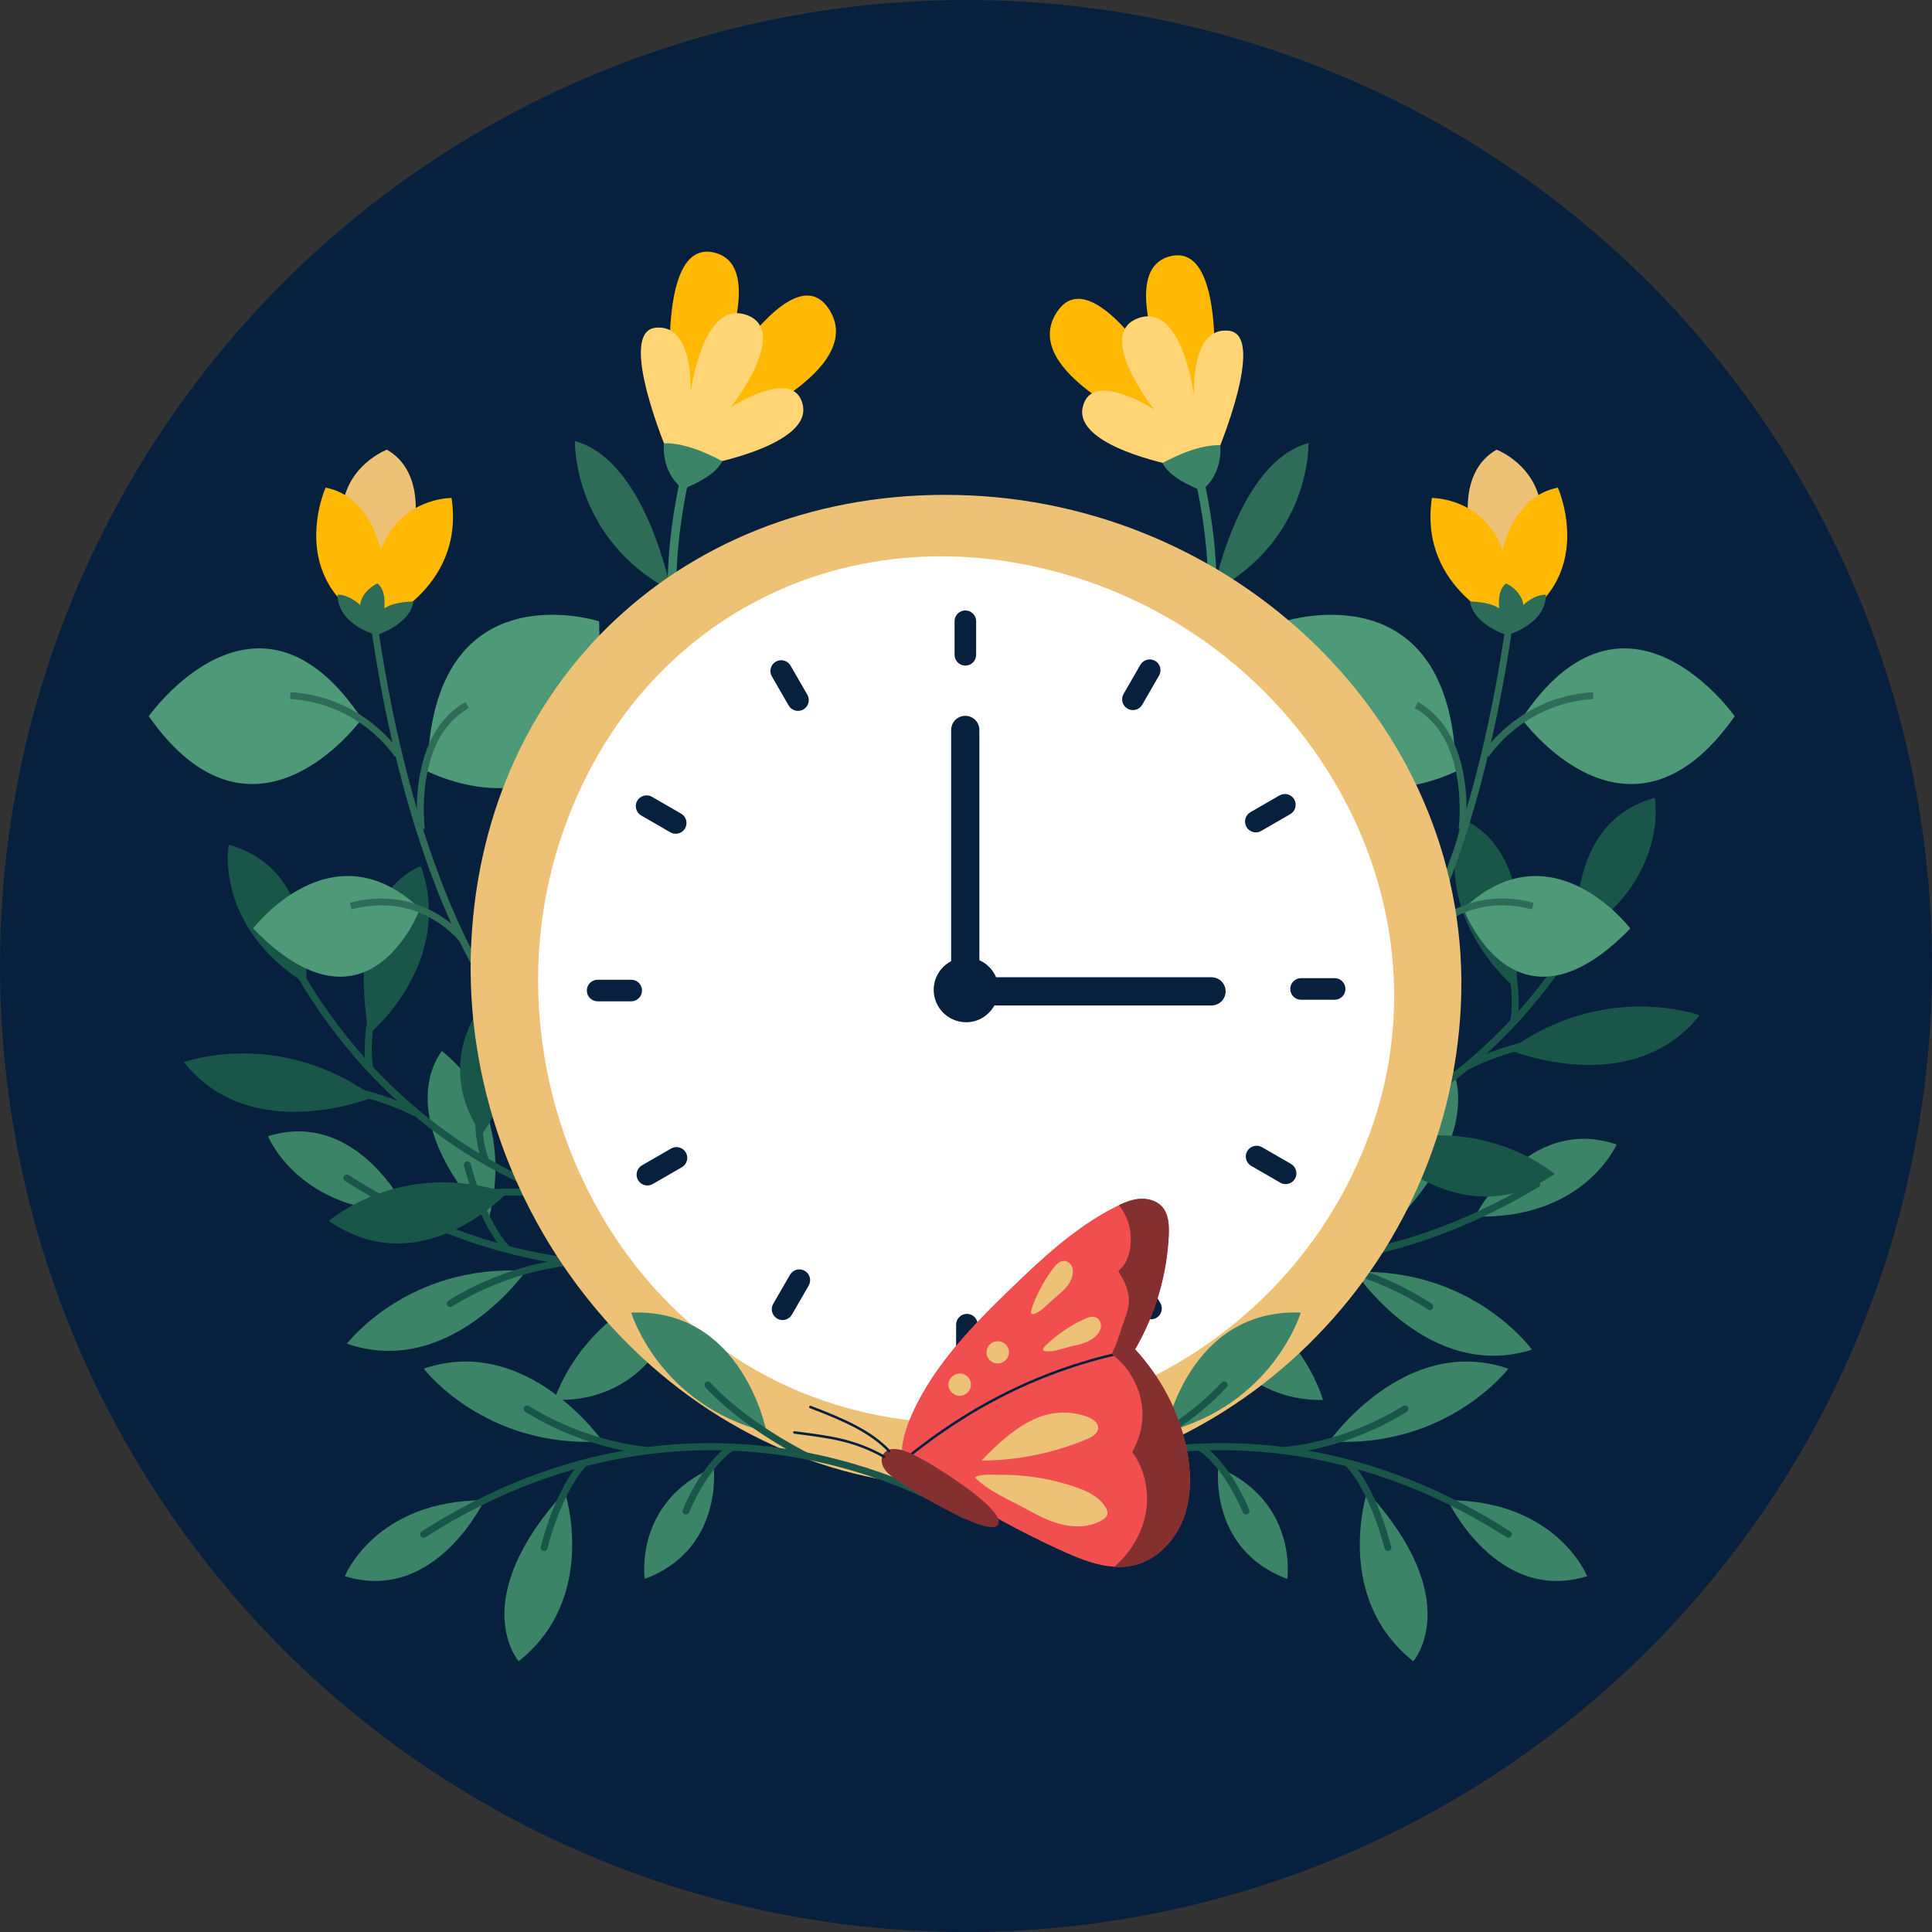 <?xml version="1.0" encoding="UTF-8"?><svg id="Layer_1" xmlns="http://www.w3.org/2000/svg" viewBox="0 0 90 90"><rect x="0" y="0" width="90" height="90" fill="#333333" stroke="none"/><defs><style>.cls-1{fill:#2e6c57;}.cls-2{fill:#4e9a78;}.cls-3{fill:#06203d;}.cls-4{fill:#edc277;}.cls-5{fill:#fff;}.cls-6{stroke-linecap:round;stroke-linejoin:round;}.cls-6,.cls-7{fill:none;stroke:#06203d;stroke-width:.117px;}.cls-8{fill:#3c8467;}.cls-9{fill:#f04e4f;}.cls-7{stroke-miterlimit:10;}.cls-10{fill:#195649;}.cls-11{fill:#ffb904;}.cls-12{fill:#ffd576;}.cls-13{fill:#853030;}</style></defs><circle id="Ellipse_22" class="cls-3" cx="45" cy="45" r="45"/><path class="cls-11" d="M53.86,20.005s-6.41-2.643-4.649-5.432c1.762-2.789,5.676,4.257,5.676,4.257,0,0-3.132-6.264-.343-6.9,2.789-.636,1.909,7.096,1.909,7.096l-2.594.979Z"/><path class="cls-12" d="M54.643,21.669s-4.6-.881-4.208-2.691c.392-1.811,3.328.098,3.328.098,0,0-2.789-3.523-.734-4.257,2.055-.734,2.594,3.621,2.594,3.621,0,0-.196-3.23,1.615-3.034,1.811.196-.587,5.823-.587,5.823l-1.909.392-.098.049Z"/><path class="cls-8" d="M56.348,30.678l-.376-.109.188.054-.188-.054c.01-.033.945-3.403-.491-9.098l.38-.096c1.464,5.808.528,9.162.488,9.302Z"/><path class="cls-8" d="M55.978,22.85s-1.433-.496-1.825-1.279c0,0,1.517-.881,2.691-.832,0,0,.175,1.286-.867,2.111Z"/><path class="cls-1" d="M56.523,27.548s1.153-6.026,4.432-6.907c0,0,.14,4.467-4.432,6.907Z"/><path class="cls-8" d="M68.711,56.67s2.416-4.777,6.598-3.356c0,0-1.515,3.501-6.598,3.356Z"/><path class="cls-8" d="M64.954,56.967s-1.474-4.958,2.368-7.842c0,0,2.404,2.901-2.368,7.842Z"/><path class="cls-8" d="M63.126,59.255s3.382,5.136,8.241,3.619c0,0-2.738-3.813-8.241-3.619Z"/><path class="cls-8" d="M57.99,57.903s-.365-3.837,3.356-5.105c0,0,.433,3.592-3.356,5.105Z"/><path class="cls-8" d="M55.485,59.484s.917,5.787,6.145,5.733c0,0-1.158-4.325-6.145-5.733Z"/><path class="cls-10" d="M46.324,55.496c-.022-.015-.035-.024-.036-.025-.072-.051-.09-.151-.039-.224.051-.072.151-.092.224-.039.028.02,2.901,2.02,7.403,2.989,4.15.893,10.577,1.067,17.626-3.174.076-.046.175-.021.221.055.046.076.021.175-.055.221-3.154,1.897-6.45,3.088-9.798,3.538-2.679.36-5.396.25-8.075-.329-4.288-.925-7.122-2.776-7.471-3.013Z"/><path class="cls-10" d="M63.924,58.398c-.012-.008-.023-.018-.033-.03-.057-.068-.049-.169.019-.226.012-.01,1.081-.948,1.93-3.8.025-.085.115-.134.2-.108.085.025.134.115.108.2-.881,2.96-1.984,3.914-2.031,3.954-.056.047-.136.05-.194.01Z"/><path class="cls-10" d="M61.068,58.931c-.047-.032-.075-.087-.07-.147.008-.088.086-.154.174-.146.111.01,2.737.261,5.525,2.097.076.05.095.148.046.223-.049.074-.148.095-.223.046-2.716-1.79-5.35-2.043-5.377-2.045-.028-.003-.054-.012-.076-.027Z"/><path class="cls-10" d="M57.048,58.926c-.021-.014-.039-.034-.052-.058-.041-.079-.011-.175.067-.217.015-.008,1.112-.617,2.132-2.813.037-.081.133-.116.213-.078.08.037.116.133.078.213-1.074,2.312-2.225,2.937-2.273,2.962-.054.029-.117.023-.165-.009Z"/><path class="cls-10" d="M58.063,61.883c-.011-.008-.022-.017-.032-.028-1.675-1.939-4.42-3.387-4.448-3.401-.079-.041-.109-.138-.068-.217.041-.079.138-.109.217-.068.028.015,2.827,1.491,4.542,3.476.058.067.051.169-.017.227-.056.049-.136.051-.195.012Z"/><path class="cls-10" d="M73.5,43.643s-.675-5.311,3.586-6.476c0,0,.706,3.749-3.586,6.476Z"/><path class="cls-10" d="M70.555,45.995s-3.999-3.281-2.432-7.823c0,0,3.617,1.056,2.432,7.823Z"/><path class="cls-10" d="M70.322,48.914s5.678,2.36,8.853-1.619c0,0-4.404-1.625-8.853,1.619Z"/><path class="cls-10" d="M65.31,50.671s-2.452-2.974-.08-6.109c0,0,2.371,2.733.08,6.109Z"/><path class="cls-10" d="M64.121,53.384s4.002,4.28,8.302,1.306c0,0-3.382-2.934-8.302-1.306Z"/><path class="cls-10" d="M54.298,55.213c-.027,0-.042-0-.044-0-.089-.002-.159-.075-.158-.164.002-.089.074-.161.164-.158.035.001,3.535.048,7.807-1.672,3.938-1.585,9.359-5.041,12.822-12.503.037-.081.133-.116.213-.078.081.037.116.133.078.213-1.549,3.339-3.613,6.171-6.134,8.419-2.017,1.799-4.33,3.23-6.873,4.252-4.07,1.636-7.455,1.69-7.876,1.69Z"/><path class="cls-10" d="M70.503,47.757c-.015,0-.029-.002-.044-.006-.085-.024-.135-.113-.111-.198.004-.015.365-1.391-.53-4.229-.027-.085.02-.175.105-.202.085-.027.175.02.202.105.928,2.946.549,4.354.532,4.413-.02.071-.085.117-.155.117Z"/><path class="cls-10" d="M68.436,49.798c-.057,0-.111-.03-.141-.083-.043-.078-.015-.175.063-.218.097-.054,2.413-1.318,5.752-1.358.09-.001.162.07.163.159.001.089-.07.162-.159.163-3.253.039-5.576,1.305-5.599,1.318-.025.014-.051.02-.078.02Z"/><path class="cls-10" d="M65.103,52.046c-.026,0-.052-.006-.076-.019-.078-.042-.107-.139-.066-.217.008-.015.576-1.133.19-3.525-.014-.088.045-.17.133-.184.087-.014.17.045.184.133.406,2.517-.198,3.679-.224,3.727-.029.054-.085.085-.142.085Z"/><path class="cls-10" d="M67.601,53.926c-.014,0-.028-.002-.042-.006-2.474-.668-5.559-.329-5.59-.326-.088.01-.168-.053-.178-.142-.01-.088.053-.168.142-.178.032-.004,3.177-.349,5.71.335.086.023.137.111.113.197-.019.072-.084.119-.155.119Z"/><path class="cls-2" d="M68.171,42.33s2.39,6.469,7.775.923c0,0-3.654-4.82-7.775-.923Z"/><path class="cls-2" d="M67.822,35.936s-8.394,4.223-7.992-6.99c0,0,7.826-2.538,7.992,6.99Z"/><path class="cls-2" d="M70.883,33.487s4.984,6.913,9.927-.121c0,0-5.064-7.194-9.927.121Z"/><path class="cls-4" d="M68.431,24.404s-.482-2.452,1.286-3.456c0,0,1.929.723,2.09,2.853.161,2.13-1.487,2.693-1.487,2.693l-1.889-2.09Z"/><path class="cls-11" d="M70.277,29.141s-4.217-1.642-3.574-5.942c0,0,2.371-.04,3.296,2.411,0,0,.482-2.492,2.572-2.894,0,0,1.923,4.289-2.294,6.425Z"/><path class="cls-1" d="M70.199,29.588s-1.556-.482-1.722-1.567c0,0,.919,0,1.361.322,0,0-.121-.844.322-1.165,0,0,.723.322.804,1.005,0,0,.482-.482,1.045-.482,0,0,.161,1.246-1.809,1.889Z"/><path class="cls-1" d="M61.849,50.058l-.18-.266.09.133-.09-.133c.015-.011,1.563-1.087,3.379-4.207,1.678-2.883,3.934-8.149,5.152-16.863l.318.044c-.542,3.878-1.333,7.408-2.351,10.493-.815,2.471-1.777,4.663-2.859,6.516-1.851,3.17-3.395,4.238-3.46,4.282Z"/><path class="cls-1" d="M66.322,43.862l-.255-.196c.02-.026.499-.642,1.403-1.152.834-.47,2.201-.932,3.976-.462l-.082.311c-1.337-.354-2.59-.211-3.724.424-.851.477-1.313,1.068-1.318,1.074Z"/><path class="cls-1" d="M68.269,38.652l-.319-.042c.001-.011.136-1.063-.056-2.283-.253-1.612-.924-2.737-1.994-3.344l.159-.28c1.145.649,1.89,1.888,2.154,3.582.197,1.264.062,2.322.056,2.367Z"/><path class="cls-1" d="M69.353,35.247l-.271-.172c.017-.027.43-.67,1.27-1.343.774-.621,2.071-1.383,3.857-1.49l.019.321c-1.696.101-2.929.824-3.666,1.412-.801.641-1.205,1.267-1.209,1.273Z"/><path class="cls-11" d="M33.943,19.908s6.468-2.666,4.691-5.481c-1.778-2.814-5.728,4.296-5.728,4.296,0,0,3.16-6.32.346-6.962-2.814-.642-1.926,7.16-1.926,7.16l2.617.988Z"/><path class="cls-12" d="M33.153,21.587s4.641-.889,4.246-2.716c-.395-1.827-3.358.099-3.358.099,0,0,2.814-3.555.741-4.296-2.074-.741-2.617,3.654-2.617,3.654,0,0,.198-3.259-1.629-3.061-1.827.198.593,5.876.593,5.876l1.926.395.099.049Z"/><path class="cls-8" d="M31.433,30.678l.379-.11-.19.055.19-.055c-.01-.034-.953-3.434.495-9.18l-.383-.097c-1.477,5.86-.533,9.245-.492,9.386Z"/><path class="cls-8" d="M31.806,22.779s1.446-.501,1.841-1.291c0,0-1.531-.889-2.716-.839,0,0-.176,1.298.875,2.13Z"/><path class="cls-1" d="M31.256,27.519s-1.164-6.08-4.472-6.969c0,0-.141,4.507,4.472,6.969Z"/><path class="cls-8" d="M18.988,56.467s-2.282-4.843-6.502-3.539c0,0,1.417,3.542,6.502,3.539Z"/><path class="cls-8" d="M22.736,56.869s1.612-4.915-2.149-7.905c0,0-2.484,2.833,2.149,7.905Z"/><path class="cls-8" d="M24.499,59.207s-3.523,5.04-8.338,3.388c0,0,2.843-3.735,8.338-3.388Z"/><path class="cls-8" d="M29.671,57.998s.471-3.825-3.212-5.197c0,0-.533,3.579,3.212,5.197Z"/><path class="cls-8" d="M32.13,59.648s-1.078,5.76-6.303,5.559c0,0,1.278-4.291,6.303-5.559Z"/><path class="cls-10" d="M41.4,55.917c.023-.015.035-.023.037-.024.074-.049.094-.149.045-.223-.049-.074-.148-.096-.223-.045-.029.02-2.956,1.938-7.484,2.781-4.173.777-10.603.772-17.53-3.663-.075-.048-.174-.026-.222.049-.048.075-.026.174.049.222,3.1,1.985,6.362,3.266,9.695,3.81,2.668.435,5.387.4,8.081-.103,4.312-.805,7.196-2.577,7.552-2.803Z"/><path class="cls-10" d="M23.726,58.328c.012-.008.024-.017.034-.029.059-.066.053-.168-.013-.227-.011-.01-1.054-.977-1.824-3.852-.023-.086-.111-.137-.197-.114-.086.023-.137.111-.114.197.799,2.984,1.875,3.968,1.92,4.009.055.049.134.053.193.016Z"/><path class="cls-10" d="M26.565,58.94c.048-.03.078-.085.074-.145-.005-.089-.082-.156-.17-.151-.111.007-2.744.184-5.581,1.942-.077.048-.099.146-.052.221.047.075.146.099.221.052,2.765-1.713,5.405-1.893,5.431-1.895.028-.002.054-.011.076-.025Z"/><path class="cls-10" d="M30.584,59.047c.022-.014.04-.033.054-.057.043-.077.016-.175-.061-.219-.015-.008-1.094-.647-2.053-2.872-.035-.082-.13-.119-.211-.084-.081.035-.119.13-.084.211,1.009,2.341,2.142,2.998,2.19,3.024.053.03.117.026.165-.005Z"/><path class="cls-10" d="M29.486,61.974c.012-.007.023-.017.032-.027,1.729-1.891,4.513-3.262,4.541-3.276.08-.039.113-.135.074-.215-.039-.08-.135-.113-.215-.074-.029.014-2.868,1.412-4.637,3.348-.06.066-.055.167.01.227.055.05.135.055.195.017Z"/><path class="cls-10" d="M14.239,45.828s.675-5.311-3.586-6.476c0,0-.706,3.749,3.586,6.476Z"/><path class="cls-10" d="M17.184,48.179s3.999-3.281,2.432-7.823c0,0-3.617,1.056-2.432,7.823Z"/><path class="cls-10" d="M17.417,51.099s-5.678,2.36-8.853-1.619c0,0,4.404-1.625,8.853,1.619Z"/><path class="cls-10" d="M22.429,52.855s2.452-2.974.08-6.109c0,0-2.371,2.733-.08,6.109Z"/><path class="cls-10" d="M23.618,55.568s-4.002,4.28-8.302,1.306c0,0,3.382-2.934,8.302-1.306Z"/><path class="cls-10" d="M33.441,57.397c.027,0,.042-0.0.044-0.0.089-.002.159-.075.158-.164-.002-.089-.074-.161-.164-.158-.035.001-3.535.048-7.807-1.672-3.938-1.585-9.359-5.041-12.822-12.503-.037-.081-.133-.116-.213-.078-.081.037-.116.133-.078.213,1.549,3.339,3.613,6.171,6.134,8.419,2.017,1.799,4.33,3.23,6.873,4.252,4.07,1.636,7.455,1.69,7.876,1.69Z"/><path class="cls-10" d="M17.236,49.942c.015,0,.029-.002.044-.006.085-.024.135-.113.111-.198-.004-.015-.365-1.391.53-4.229.027-.085-.02-.175-.105-.202-.085-.027-.175.02-.202.105-.928,2.946-.549,4.354-.532,4.413.02.071.085.117.155.117Z"/><path class="cls-10" d="M19.303,51.983c.057,0,.111-.03.141-.083.043-.078.015-.175-.063-.218-.097-.054-2.413-1.318-5.752-1.358-.09-.001-.162.07-.163.159-.001.089.07.162.159.163,3.253.039,5.576,1.305,5.599,1.318.025.014.051.02.078.02Z"/><path class="cls-10" d="M22.636,54.231c.026,0,.052-.006.076-.019.078-.042.107-.139.066-.217-.008-.015-.576-1.133-.19-3.525.014-.088-.045-.17-.133-.184-.088-.014-.17.045-.184.133-.406,2.517.198,3.679.224,3.727.029.054.085.085.142.085Z"/><path class="cls-10" d="M20.138,56.111c.014,0,.028-.002.042-.006,2.474-.668,5.559-.329,5.59-.326.088.01.168-.053.178-.142.01-.088-.053-.168-.142-.178-.032-.004-3.177-.349-5.71.335-.086.023-.137.111-.113.197.019.072.084.119.155.119Z"/><path class="cls-2" d="M19.568,42.33s-2.39,6.469-7.775.923c0,0,3.654-4.82,7.775-.923Z"/><path class="cls-2" d="M19.916,35.935s8.394,4.223,7.992-6.99c0,0-7.826-2.538-7.992,6.99Z"/><path class="cls-2" d="M16.856,33.487s-4.984,6.913-9.927-.121c0,0,5.064-7.194,9.927.121Z"/><path class="cls-4" d="M19.308,24.404s.482-2.452-1.286-3.456c0,0-1.929.723-2.09,2.853s1.487,2.693,1.487,2.693l1.889-2.09Z"/><path class="cls-11" d="M17.462,29.14s4.217-1.642,3.574-5.942c0,0-2.371-.04-3.296,2.411,0,0-.482-2.492-2.572-2.894,0,0-1.923,4.289,2.294,6.425Z"/><path class="cls-1" d="M17.54,29.588s1.556-.482,1.722-1.567c0,0-.919,0-1.361.322,0,0,.121-.844-.322-1.165,0,0-.723.322-.804,1.005,0,0-.482-.482-1.045-.482,0,0-.161,1.246,1.808,1.889Z"/><path class="cls-1" d="M25.889,50.058l.18-.266-.09.133.09-.133c-.015-.011-1.563-1.087-3.379-4.207-1.678-2.883-3.934-8.149-5.152-16.863l-.318.044c.542,3.878,1.333,7.408,2.351,10.493.815,2.471,1.777,4.663,2.859,6.516,1.851,3.17,3.395,4.238,3.46,4.282Z"/><path class="cls-1" d="M21.417,43.862l.255-.196c-.02-.026-.499-.642-1.403-1.152-.834-.47-2.201-.932-3.976-.462l.082.311c1.337-.354,2.59-.211,3.724.424.851.477,1.313,1.068,1.318,1.074Z"/><path class="cls-1" d="M19.47,38.652l.319-.042c-.001-.011-.136-1.063.056-2.283.253-1.612.924-2.737,1.994-3.344l-.159-.28c-1.145.649-1.89,1.888-2.154,3.582-.197,1.264-.062,2.322-.056,2.367Z"/><path class="cls-1" d="M18.386,35.247l.271-.172c-.017-.027-.43-.67-1.27-1.343-.774-.621-2.071-1.383-3.857-1.49l-.019.321c1.696.101,2.929.824,3.666,1.412.801.641,1.205,1.267,1.209,1.273Z"/><path class="cls-4" d="M21.948,44.003c.582-12.741,10.518-21.505,23.259-20.923,12.741.582,23.429,10.99,22.847,23.731-.582,12.741-11.4,23.012-24.141,22.43-12.741-.582-22.547-12.497-21.965-25.238Z"/><path class="cls-4" d="M24.449,41.158c2.274-11.376,12.414-17.891,23.79-15.617s19.556,13.103,17.282,24.479c-2.274,11.376-13.414,19.125-24.79,16.851-11.376-2.274-18.556-14.336-16.282-25.713Z"/><path class="cls-5" d="M26.176,38.895c3.567-10.486,13.975-15.391,24.46-11.824,10.486,3.567,16.882,14.834,13.315,25.32-3.567,10.486-15.075,16.435-25.561,12.867-10.486-3.567-15.781-15.878-12.214-26.363Z"/><path class="cls-3" d="M44.97,31.007c.277,0,.502-.226.502-.502v-1.565c0-.277-.226-.503-.502-.503-.277,0-.503.226-.503.503v1.565c0,.277.226.502.503.502Z"/><path class="cls-3" d="M36.739,32.864c.089.155.256.252.435.252.088,0,.175-.023.251-.067.239-.138.322-.446.184-.687l-.783-1.356c-.067-.116-.176-.199-.305-.233-.13-.036-.266-.018-.382.05-.116.067-.199.176-.233.305-.035.13-.017.266.05.381l.782,1.355ZM37.174,32.865h0v0-0Z"/><path class="cls-3" d="M29.87,37.989l1.355.783c.076.044.163.067.252.067.179,0,.346-.096.436-.252.138-.241.055-.549-.185-.685l-1.355-.783c-.117-.068-.254-.084-.382-.051-.13.035-.238.118-.306.234-.067.116-.085.252-.05.381.035.13.118.238.234.305Z"/><path class="cls-3" d="M29.908,46.143c0-.277-.226-.503-.503-.503h-1.565c-.277,0-.503.226-.503.503s.226.503.503.503h1.565c.277,0,.503-.226.503-.503Z"/><path class="cls-3" d="M31.643,53.453c-.13-.035-.266-.018-.381.05l-1.356.783c-.24.139-.322.447-.184.686.089.155.256.251.435.251.089,0,.177-.023.251-.067l1.355-.782c.117-.066.2-.175.235-.305.035-.131.017-.267-.05-.381-.067-.117-.175-.201-.306-.235Z"/><path class="cls-3" d="M37.49,59.201c-.116-.067-.252-.085-.382-.052-.13.035-.239.118-.306.234l-.783,1.355c-.138.239-.056.548.186.689.077.043.163.066.249.066.18,0,.347-.097.435-.252l.783-1.355c.067-.116.085-.252.05-.382-.035-.13-.118-.238-.233-.304ZM36.455,61.244v-0h0v0Z"/><path class="cls-3" d="M45.043,61.205c-.277,0-.503.226-.503.503v1.565c0,.277.226.503.503.503s.503-.226.503-.503v-1.565c0-.277-.226-.503-.503-.503Z"/><path class="cls-3" d="M53.274,59.349c-.066-.116-.175-.2-.305-.235-.128-.033-.266-.017-.383.051-.238.139-.321.446-.184.686l.782,1.355c.09.155.257.251.435.251.087,0,.173-.022.253-.067.239-.14.32-.448.183-.686l-.782-1.355Z"/><path class="cls-3" d="M60.143,54.222l-1.355-.782c-.116-.066-.253-.085-.382-.05-.13.035-.238.119-.304.233-.068.117-.086.252-.051.382.034.131.118.239.234.306l1.357.784c.076.043.162.065.249.065.179,0,.346-.096.435-.252.138-.239.055-.547-.185-.686Z"/><path class="cls-3" d="M62.173,45.566h-1.565c-.277,0-.503.226-.503.503s.226.503.503.503h1.565c.277,0,.503-.226.503-.503s-.226-.503-.503-.503Z"/><path class="cls-3" d="M58.5,38.776c.089,0,.176-.023.251-.068l1.355-.782c.24-.139.322-.446.184-.688-.138-.238-.444-.32-.686-.184l-1.355.782c-.116.067-.199.176-.234.306-.034.13-.017.266.05.379.089.156.256.253.436.253ZM58.5,38.526h0s0,0,0,0Z"/><path class="cls-3" d="M52.525,33.012c.076.044.162.067.25.067.181,0,.348-.097.435-.252l.783-1.356c.138-.24.056-.548-.185-.686-.237-.138-.547-.055-.686.185l-.782,1.356c-.138.24-.056.548.185.686Z"/><path class="cls-3" d="M56.437,45.522h-10.036c-.149-.353-.429-.636-.778-.793v-10.726c0-.362-.295-.657-.657-.657s-.657.295-.657.657v10.771c-.481.253-.814.753-.814,1.334,0,.834.678,1.512,1.512,1.512.568,0,1.058-.318,1.316-.782h10.114c.362,0,.657-.295.657-.657s-.295-.657-.657-.657Z"/><path class="cls-8" d="M67.435,69.886s2.282,4.843,6.502,3.539c0,0-1.417-3.542-6.502-3.539Z"/><path class="cls-8" d="M63.688,69.484s-1.612,4.915,2.149,7.905c0,0,2.484-2.833-2.149-7.905Z"/><path class="cls-8" d="M61.925,67.146s3.523-5.04,8.338-3.388c0,0-2.843,3.735-8.338,3.388Z"/><path class="cls-8" d="M56.753,68.355s-.471,3.825,3.212,5.197c0,0,.533-3.579-3.212-5.197Z"/><path class="cls-8" d="M54.293,66.704s1.078-5.76,6.303-5.559c0,0-1.278,4.291-6.303,5.559Z"/><path class="cls-10" d="M45.024,70.435c-.023.015-.035.023-.037.024-.074.049-.094.149-.045.223.049.074.148.096.223.045.029-.02,2.956-1.938,7.484-2.781,4.173-.777,10.603-.772,17.53,3.663.075.048.174.026.222-.049.048-.075.026-.174-.049-.222-3.1-1.985-6.362-3.266-9.695-3.81-2.668-.435-5.387-.4-8.081.103-4.312.805-7.196,2.577-7.552,2.803Z"/><path class="cls-10" d="M62.698,68.025c-.012.008-.024.017-.034.029-.059.066-.053.168.013.227.011.01,1.054.977,1.824,3.852.023.086.111.137.197.114.086-.023.137-.111.114-.197-.799-2.984-1.875-3.968-1.92-4.009-.055-.049-.134-.053-.193-.016Z"/><path class="cls-10" d="M59.859,67.412c-.048.03-.078.085-.074.145.005.089.082.156.17.151.111-.007,2.744-.184,5.581-1.942.077-.048.099-.146.052-.221-.047-.075-.146-.099-.221-.052-2.765,1.713-5.405,1.893-5.431,1.895-.028.002-.054.011-.076.025Z"/><path class="cls-10" d="M55.84,67.306c-.022.014-.04.033-.054.057-.043.077-.016.175.061.219.015.008,1.094.647,2.053,2.872.035.082.13.119.211.084.081-.035.119-.13.084-.211-1.009-2.341-2.142-2.998-2.19-3.024-.053-.03-.117-.026-.165.005Z"/><path class="cls-10" d="M56.938,64.378c-.012.007-.023.017-.032.027-1.729,1.891-4.513,3.262-4.541,3.276-.08.039-.113.135-.074.215.039.08.135.113.215.074.029-.014,2.868-1.412,4.637-3.348.06-.066.055-.167-.01-.227-.055-.05-.135-.055-.195-.017Z"/><path class="cls-8" d="M22.565,69.886s-2.282,4.843-6.502,3.539c0,0,1.417-3.542,6.502-3.539Z"/><path class="cls-8" d="M26.312,69.484s1.612,4.915-2.149,7.905c0,0-2.484-2.833,2.149-7.905Z"/><path class="cls-8" d="M28.076,67.146s-3.523-5.04-8.338-3.388c0,0,2.843,3.735,8.338,3.388Z"/><path class="cls-8" d="M33.247,68.355s.471,3.825-3.212,5.197c0,0-.533-3.579,3.212-5.197Z"/><path class="cls-8" d="M35.707,66.704s-1.078-5.76-6.303-5.559c0,0,1.278,4.291,6.303,5.559Z"/><path class="cls-10" d="M44.976,70.435c.023.015.035.023.037.024.074.049.094.149.045.223-.049.074-.148.096-.223.045-.029-.02-2.956-1.938-7.484-2.781-4.173-.777-10.603-.772-17.53,3.663-.075.048-.174.026-.222-.049-.048-.075-.026-.174.049-.222,3.1-1.985,6.362-3.266,9.695-3.81,2.668-.435,5.387-.4,8.081.103,4.312.805,7.196,2.577,7.552,2.803Z"/><path class="cls-10" d="M27.302,68.025c.012.008.024.017.034.029.059.066.053.168-.013.227-.011.01-1.054.977-1.824,3.852-.023.086-.111.137-.197.114-.086-.023-.137-.111-.114-.197.799-2.984,1.875-3.968,1.92-4.009.055-.049.134-.053.193-.016Z"/><path class="cls-10" d="M30.141,67.412c.048.03.078.085.074.145-.005.089-.082.156-.17.151-.111-.007-2.744-.184-5.581-1.942-.077-.048-.099-.146-.052-.221.047-.075.146-.099.221-.052,2.765,1.713,5.405,1.893,5.431,1.895.028.002.054.011.076.025Z"/><path class="cls-10" d="M34.16,67.306c.022.014.04.033.054.057.043.077.016.175-.061.219-.015.008-1.094.647-2.053,2.872-.035.082-.13.119-.211.084-.081-.035-.119-.13-.084-.211,1.009-2.341,2.142-2.998,2.19-3.024.053-.03.117-.026.165.005Z"/><path class="cls-10" d="M33.062,64.378c.012.007.023.017.032.027,1.729,1.891,4.513,3.262,4.541,3.276.08.039.113.135.074.215-.039.08-.135.113-.215.074-.029-.014-2.868-1.412-4.637-3.348-.06-.066-.055-.167.01-.227.055-.05.135-.055.195-.017Z"/><path class="cls-9" d="M42.019,68.064c2.502,1.583,4.965,3.077,7.673,4.281.705.311,1.463.596,2.221.64.293.018.585.001.877-.065,1.102-.248,1.969-1.17,2.354-2.222.387-1.052.344-2.217.11-3.309-.367-1.714-1.193-3.234-2.376-4.534.94-1.616,1.483-3.458,1.568-5.319.02-.474-.006-.995-.33-1.342-.264-.28-.68-.381-1.064-.345-.322.032-.63.148-.924.29-.057.025-.115.053-.171.083-1.83.928-3.358,2.342-4.831,3.765-1.789,1.729-3.572,3.55-4.606,5.805-.328.715-.579,1.492-.502,2.273Z"/><path class="cls-7" d="M52.681,62.928c-4.11.82-7.689,2.653-10.881,5.356"/><path class="cls-13" d="M51.913,72.985c.293.018.585.001.877-.065,1.102-.248,1.969-1.17,2.354-2.222.387-1.052.344-2.217.11-3.309-.367-1.714-1.193-3.234-2.376-4.534.94-1.616,1.483-3.458,1.568-5.319.02-.474-.006-.995-.33-1.342-.264-.28-.68-.381-1.064-.345-.322.032-.63.148-.924.29.245.322.425.693.502,1.09.131.69.007,1.538-.536,1.988.246.398.477.826.494,1.292.012.352-.101.696-.224,1.027-.197.534-.318,1.029-.572,1.543.693.519,1.185,1.294,1.359,2.14.173.844.022,1.668-.41,2.418.66.889.848,2.085.566,3.153-.225.848-.729,1.613-1.393,2.195Z"/><path class="cls-4" d="M48.361,66.031c.727-.292,1.564-.303,2.296-.029.243.091.509.267.499.524-.01.254-.278.41-.514.509-1.551.655-3.234.998-4.917,1.004.758-.79,1.618-1.599,2.636-2.009Z"/><path class="cls-4" d="M50.077,69.263c.554.189,1.127.454,1.426.954.064.107.115.235.076.353-.033.103-.127.175-.22.232-.529.323-1.194.363-1.799.233-.605-.13-1.163-.415-1.704-.712-.767-.421-1.832-.869-2.439-1.497.24-.18.832-.119,1.14-.123.406-.005.811.014,1.214.056.784.082,1.56.251,2.305.505Z"/><path class="cls-4" d="M49.943,62.709c.422-.092.873-.202,1.158-.525.102-.116.178-.26.185-.414.006-.153-.067-.315-.203-.387-.182-.097-.406-.017-.593.072-.592.281-1.142.647-1.631,1.081-.235.209-.45.413-.021.415.346.001.766-.168,1.106-.242Z"/><path class="cls-4" d="M49.171,60.432c.332-.275.683-.578.785-.994.037-.149.037-.312-.028-.451s-.206-.248-.361-.25c-.207-.002-.369.171-.494.335-.396.52-.714,1.095-.947,1.703-.112.292-.207.572.174.377.308-.157.603-.499.87-.721Z"/><path class="cls-4" d="M45.968,63.116c.065.279.345.453.627.387s.458-.344.393-.623c-.065-.279-.345-.453-.627-.387-.282.065-.458.344-.393.623Z"/><path class="cls-4" d="M44.197,64.621c.065.279.345.453.627.387.282-.065.458-.344.393-.623-.065-.279-.345-.453-.627-.387s-.458.344-.393.623Z"/><path class="cls-13" d="M46.307,70.438c.205.257.284.476.157.618-.078.088-.212.092-.329.079-.331-.036-.648-.155-.955-.286-1.201-.514-2.377-1.199-3.453-1.94-.207-.142-.415-.296-.544-.512-.285-.478-.012-.924.506-.898.455.023.924.295,1.319.504.364.193,2.588,1.543,3.299,2.435Z"/><path class="cls-6" d="M41.417,67.592c-.835-.883-2.019-1.418-3.666-2.049"/><path class="cls-6" d="M41.186,67.857c-1.451-.799-2.533-.913-4.18-1.129"/></svg>